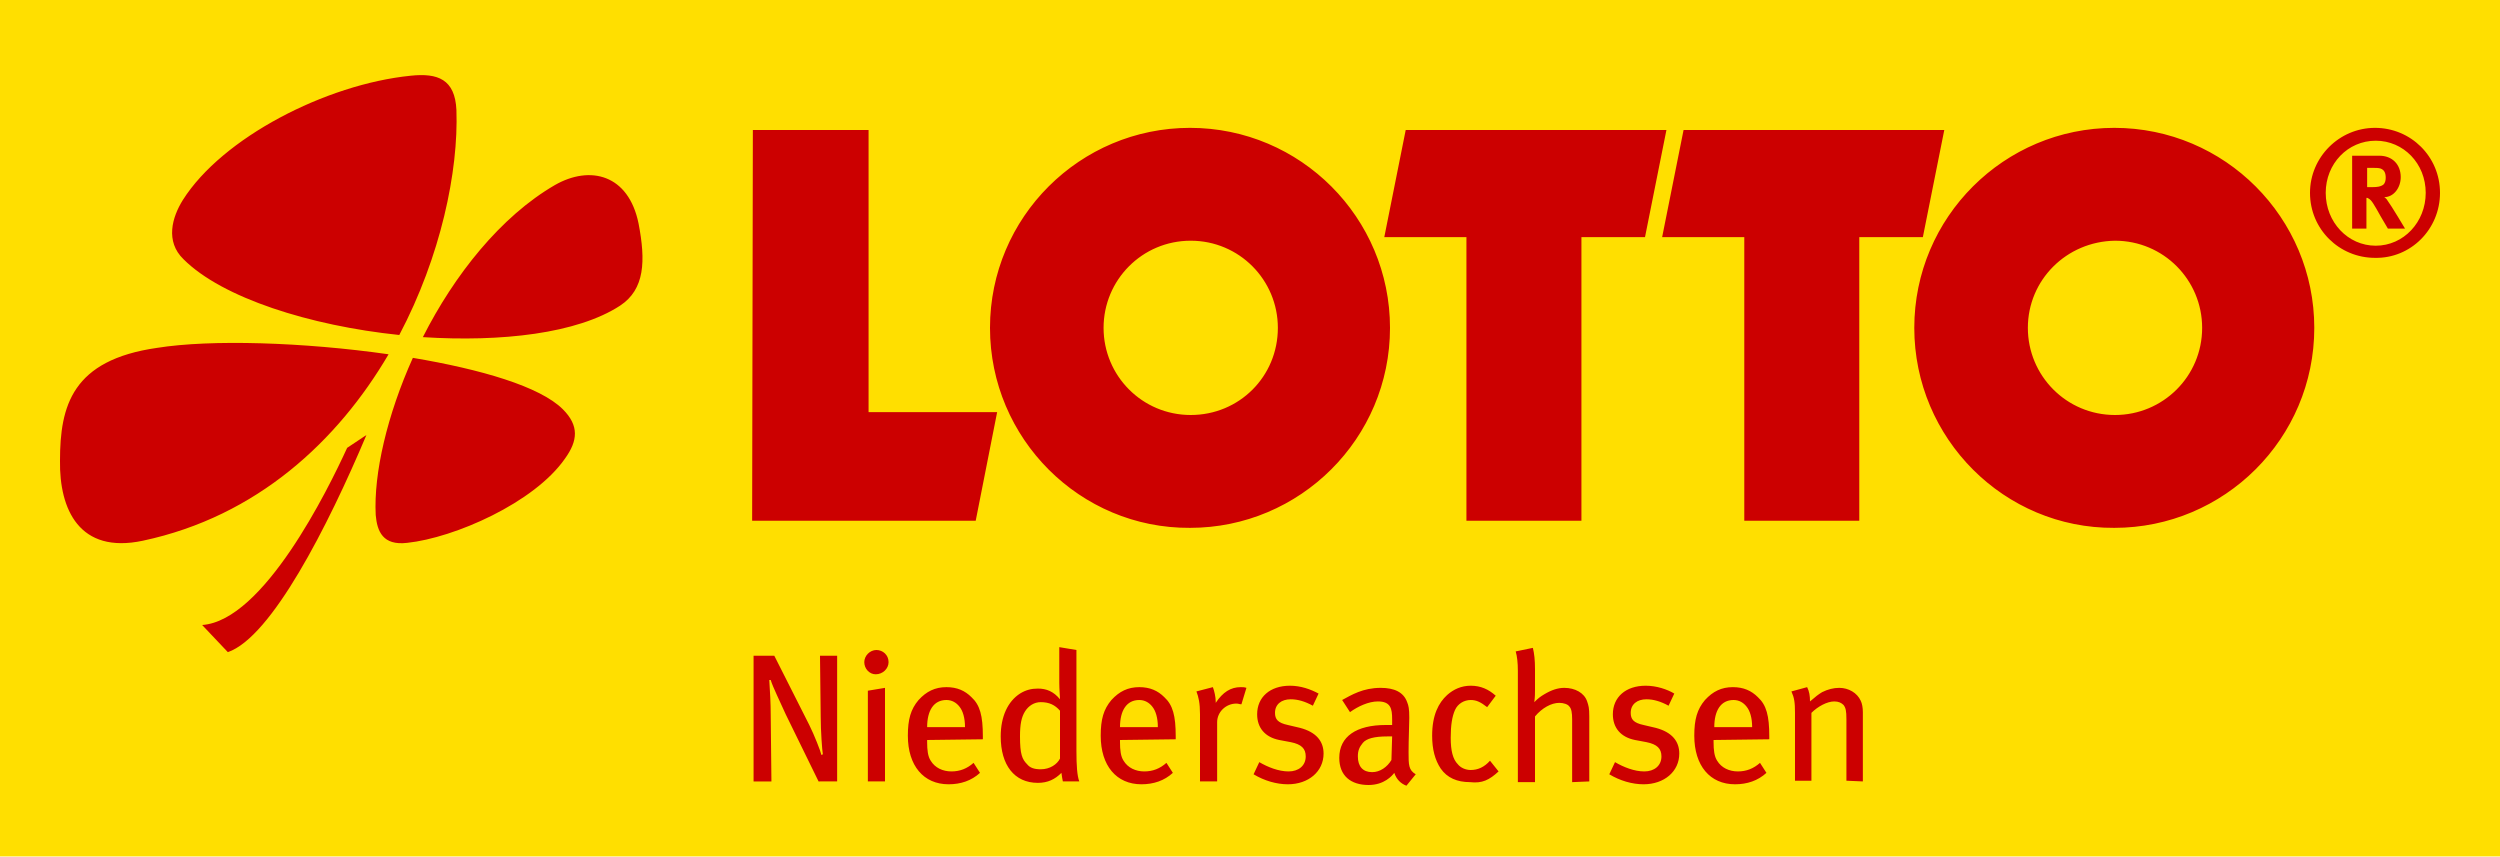 <?xml version="1.0" encoding="utf-8"?>
<!-- Generator: Adobe Illustrator 24.0.2, SVG Export Plug-In . SVG Version: 6.00 Build 0)  -->
<svg version="1.1" id="Ebene_1" xmlns="http://www.w3.org/2000/svg" xmlns:xlink="http://www.w3.org/1999/xlink" x="0px" y="0px"
	 viewBox="0 0 350 120" style="enable-background:new 0 0 350 120;" xml:space="preserve">
<style type="text/css">
	.st0{fill:#FFDF00;}
	.st1{fill-rule:evenodd;clip-rule:evenodd;fill:#CC0000;}
</style>
<rect y="-0.1" class="st0" width="350" height="120"/>
<g>
	<path class="st1" d="M105.4,18.2h16.2v39.5h18l-3,15.2h-31.3L105.4,18.2 M196.8,18.2h36.5l-3,15h-8.9v39.7h-16.1V33.2h-11.5
		L196.8,18.2 M235.7,18.2h36.5l-3,15h-8.9v39.7h-16.1V33.2h-11.5L235.7,18.2"/>
	<path class="st1" d="M268,45.9c0-15.5,12.6-28,28-28c15.5,0,28,12.6,28,28c0,15.5-12.6,28-28,28C280.6,74,268,61.4,268,45.9
		L268,45.9z M283.9,45.9c0,6.7,5.4,12.2,12.2,12.2c6.7,0,12.2-5.4,12.2-12.2c0-6.7-5.4-12.2-12.2-12.2
		C289.3,33.8,283.9,39.2,283.9,45.9z M138.6,45.9c0-15.5,12.6-28,28-28c15.5,0,28,12.6,28,28c0,15.5-12.6,28-28,28
		C151.2,74,138.6,61.4,138.6,45.9z M154.5,45.9c0,6.7,5.4,12.2,12.2,12.2s12.2-5.4,12.2-12.2c0-6.7-5.4-12.2-12.2-12.2
		S154.5,39.2,154.5,45.9L154.5,45.9z M341.6,27c0-5.1-4.1-9.1-9.1-9.1c-5,0-9.1,4.1-9.1,9.1c0,5.1,4.1,9.1,9.1,9.1
		C337.5,36.2,341.6,32.1,341.6,27z M339.6,27c0,4.1-3.1,7.4-7,7.4c-3.9,0-7-3.3-7-7.4s3.1-7.3,7-7.3S339.6,22.9,339.6,27L339.6,27z
		 M329.3,21.8v10.2h2v-4.3c0.1,0,0.2,0,0.3,0.1c0.4,0.2,0.7,0.7,1.7,2.5c0.4,0.7,0.6,1,1,1.7h2.4c0,0-1.9-3.2-2.5-4
		c-0.1-0.2-0.3-0.3-0.4-0.4c1.3,0,2.3-1.3,2.3-2.8c0-1.8-1.2-3-3-3H329.3L329.3,21.8z M331.4,23.5h0.7c0.5,0,0.9,0,1.2,0.1
		c0.5,0.2,0.7,0.6,0.7,1.3c0,0.4-0.1,0.8-0.4,1c-0.3,0.2-0.7,0.3-1.5,0.3h-0.7L331.4,23.5L331.4,23.5z M59.2,47.2
		c4.4-8.7,10.9-16.9,18.5-21.3c4.9-2.8,10.3-1.5,11.7,5.4c1,5.2,0.9,9.2-2.6,11.5C80.8,46.7,70.2,47.9,59.2,47.2 M55.9,46.9
		c-12.5-1.3-24.8-5.2-30.2-10.6c-2.6-2.5-1.6-5.9-0.1-8.3c5.5-8.7,20-16.2,31.9-17.4c3.8-0.4,6.2,0.5,6.4,4.8
		C64.2,24,61.7,35.9,55.9,46.9 M54.4,49.6C47.3,61.7,36,72.3,20,75.7c-8.9,1.9-11.7-4.4-11.6-11.2c0-7.7,1.7-14.1,13.6-15.8
		C29.5,47.5,42.5,47.9,54.4,49.6 M57.8,50.1c9.5,1.6,17.8,4,21,7.2c2.3,2.3,2.1,4.4,0.3,6.9C74.8,70.4,63.6,75.3,57,76
		c-3.4,0.4-4.2-1.6-4.4-3.9C52.3,66.3,54.2,58.1,57.8,50.1 M51.3,60.9C45.9,73.7,38,89.2,31.9,91.3l-3.6-3.8
		c8.6-0.6,17.6-18.9,20.3-24.8L51.3,60.9 M117.2,109.4V91.8h-2.4l0.1,8.6c0,1.9,0.2,4.7,0.3,5.2l-0.2,0.1c-0.1-0.5-1-2.8-1.7-4.2
		l-4.9-9.7h-2.9v17.6h2.5l-0.1-9.3c0-1.6-0.1-3.4-0.2-4.9l0.2,0c0.3,1,1.3,3,2.1,4.8l4.6,9.4L117.2,109.4L117.2,109.4z M124.4,92.7
		c0-1-0.8-1.7-1.7-1.7c-0.9,0-1.7,0.8-1.7,1.7c0,0.9,0.7,1.7,1.6,1.7C123.6,94.4,124.4,93.6,124.4,92.7L124.4,92.7z M123.9,109.4
		V96.3l-2.4,0.4v12.7H123.9z M137.6,103.5v-0.4c0-2.9-0.4-4.4-1.6-5.5c-0.9-0.9-2-1.4-3.5-1.4c-1.6,0-2.8,0.6-3.9,1.8
		c-1.1,1.3-1.5,2.7-1.5,5c0,4.2,2.2,6.8,5.7,6.8c1.7,0,3.2-0.5,4.4-1.6l-0.9-1.4c-0.9,0.8-1.9,1.2-3.1,1.2c-1.2,0-2.3-0.5-2.9-1.5
		c-0.4-0.6-0.5-1.5-0.5-2.6v-0.3L137.6,103.5L137.6,103.5z M135.1,101.8h-5.3c0-2.3,0.9-3.8,2.7-3.8c0.8,0,1.4,0.4,1.8,0.9
		C134.8,99.5,135.1,100.5,135.1,101.8L135.1,101.8z M151.1,109.4c-0.3-0.8-0.4-2.2-0.4-4.3V91l-2.4-0.4v5c0,0.9,0.1,1.9,0.1,2.3
		c-0.9-1.1-1.9-1.5-3.1-1.5c-0.9,0-1.7,0.2-2.5,0.7c-1.7,1.1-2.7,3.2-2.7,6c0,4,1.9,6.5,5.2,6.5c1.4,0,2.4-0.5,3.3-1.4
		c0.1,0.6,0.1,0.8,0.2,1.2L151.1,109.4L151.1,109.4z M148.4,106.2c-0.4,0.8-1.4,1.5-2.7,1.5c-0.9,0-1.5-0.2-1.9-0.7
		c-0.7-0.7-1-1.4-1-3.9c0-1.7,0.2-2.7,0.7-3.5c0.5-0.8,1.3-1.3,2.2-1.3c1.2,0,2,0.4,2.7,1.2L148.4,106.2L148.4,106.2z M164.6,103.5
		v-0.4c0-2.9-0.4-4.4-1.6-5.5c-0.9-0.9-2-1.4-3.5-1.4c-1.6,0-2.8,0.6-3.9,1.8c-1.1,1.3-1.5,2.7-1.5,5c0,4.2,2.2,6.8,5.7,6.8
		c1.7,0,3.2-0.5,4.4-1.6l-0.9-1.4c-0.9,0.8-1.9,1.2-3.1,1.2c-1.2,0-2.3-0.5-2.9-1.5c-0.4-0.6-0.5-1.5-0.5-2.6v-0.3L164.6,103.5
		L164.6,103.5z M162.1,101.8h-5.3c0-2.3,0.9-3.8,2.7-3.8c0.8,0,1.4,0.4,1.8,0.9C161.8,99.5,162.1,100.5,162.1,101.8L162.1,101.8z
		 M174.5,96.3c-0.3-0.1-0.5-0.1-0.8-0.1c-1.4,0-2.5,0.7-3.5,2.2v-0.2c0-0.6-0.2-1.5-0.4-2l-2.3,0.6c0.3,0.8,0.5,1.6,0.5,3.2v9.4h2.4
		v-8.3c0-1.4,1.2-2.6,2.7-2.6c0.3,0,0.4,0.1,0.7,0.1L174.5,96.3L174.5,96.3z M185.3,105.5c0-1.7-1-3-3.3-3.6l-1.7-0.4
		c-1.4-0.3-1.8-0.8-1.8-1.7c0-1.2,0.9-1.9,2.2-1.9c1,0,2,0.3,3.1,0.9l0.8-1.7c-1.1-0.6-2.5-1.1-4-1.1c-2.8,0-4.6,1.6-4.6,4
		c0,1.9,1.1,3.2,3.1,3.6l1.6,0.3c1.5,0.3,2.1,0.9,2.1,2c0,1.3-1,2.1-2.4,2.1c-1.4,0-2.9-0.6-4.1-1.3l-0.8,1.7
		c1.5,0.9,3.2,1.4,4.8,1.4C183.2,109.8,185.3,108,185.3,105.5L185.3,105.5z M198.2,108.4c-1-0.6-1-1.3-1-3.1c0-1.9,0.1-3.8,0.1-4.8
		c0-1.3-0.1-1.7-0.3-2.2c-0.5-1.4-1.8-2-3.7-2c-2.5,0-4.1,1-5.4,1.7l1.1,1.7c1.1-0.8,2.6-1.5,3.9-1.5c1.8,0,2,1,2,2.5v0.8
		c-0.3,0-0.6,0-0.9,0c-4.1,0-6.5,1.6-6.5,4.6c0,2.5,1.6,3.8,4.1,3.8c2.2,0,3.3-1.3,3.6-1.7c0.3,0.9,0.9,1.5,1.7,1.8L198.2,108.4
		L198.2,108.4z M194.9,103.1l-0.1,3.3c-0.6,1-1.6,1.7-2.7,1.7c-1.3,0-2-0.8-2-2.2c0-0.8,0.2-1.3,0.7-1.9c0.5-0.6,1.6-0.9,3.4-0.9
		C194.3,103.1,194.5,103.1,194.9,103.1L194.9,103.1z M209.8,108l-1.2-1.5c-0.8,0.9-1.7,1.3-2.7,1.3c-0.7,0-1.4-0.3-1.8-0.8
		c-0.7-0.7-1-1.9-1-3.7c0-1.8,0.2-3,0.6-3.9c0.4-0.9,1.3-1.4,2.2-1.4c0.8,0,1.4,0.3,2.3,1l1.2-1.6c-1-0.9-2.1-1.4-3.5-1.4
		c-1.3,0-2.4,0.5-3.3,1.3c-1.2,1.1-2.1,2.8-2.1,5.7c0,1.9,0.4,3.4,1.2,4.6c0.9,1.3,2.3,1.9,4.1,1.9
		C207.5,109.7,208.5,109.2,209.8,108L209.8,108z M222.5,109.4v-9.1c0-1.2-0.1-1.5-0.3-2.1c-0.4-1.2-1.7-1.9-3.2-1.9
		c-0.9,0-1.8,0.3-2.8,0.9c-0.5,0.3-0.8,0.5-1.4,1.1c0.1-0.7,0.1-1.3,0.1-1.7v-2.9c0-1.3-0.1-2.2-0.3-3l-2.4,0.5
		c0.2,0.7,0.3,1.6,0.3,2.7v15.6h2.4v-9.2c1-1.2,2.3-1.9,3.4-1.9c0.6,0,1.2,0.2,1.4,0.5c0.3,0.3,0.4,0.9,0.4,1.8v8.8L222.5,109.4
		L222.5,109.4z M235.1,105.5c0-1.7-1-3-3.3-3.6l-1.7-0.4c-1.4-0.3-1.8-0.8-1.8-1.7c0-1.2,0.9-1.9,2.2-1.9c1,0,2,0.3,3.1,0.9l0.8-1.7
		c-1-0.6-2.5-1.1-4-1.1c-2.8,0-4.6,1.6-4.6,4c0,1.9,1.1,3.2,3.1,3.6l1.6,0.3c1.5,0.3,2.1,0.9,2.1,2c0,1.3-1,2.1-2.4,2.1
		c-1.4,0-2.9-0.6-4.1-1.3l-0.8,1.7c1.5,0.9,3.2,1.4,4.8,1.4C233,109.8,235.1,108,235.1,105.5L235.1,105.5z M247.7,103.5v-0.4
		c0-2.9-0.4-4.4-1.6-5.5c-0.9-0.9-2-1.4-3.5-1.4c-1.6,0-2.8,0.6-3.9,1.8c-1.1,1.3-1.5,2.7-1.5,5c0,4.2,2.2,6.8,5.7,6.8
		c1.7,0,3.2-0.5,4.4-1.6l-0.9-1.4c-0.9,0.8-1.9,1.2-3.1,1.2c-1.2,0-2.3-0.5-2.9-1.5c-0.4-0.6-0.5-1.5-0.5-2.6v-0.3L247.7,103.5
		L247.7,103.5z M245.3,101.8H240c0-2.3,0.9-3.8,2.7-3.8c0.8,0,1.4,0.4,1.8,0.9C245,99.5,245.3,100.5,245.3,101.8L245.3,101.8z
		 M260.8,109.4v-9.7c0-0.6-0.1-1.2-0.3-1.6c-0.5-1.1-1.7-1.8-3-1.8c-0.8,0-1.6,0.2-2.4,0.6c-0.5,0.3-0.9,0.6-1.7,1.3
		c0-0.8-0.1-1.4-0.4-2l-2.2,0.6c0.4,0.9,0.5,1.5,0.5,3v9.5h2.3v-9.5c0.9-0.9,2.2-1.6,3.2-1.6c0.6,0,1,0.2,1.3,0.5
		c0.3,0.4,0.4,0.8,0.4,2v8.6L260.8,109.4L260.8,109.4z"/>
</g>
</svg>
